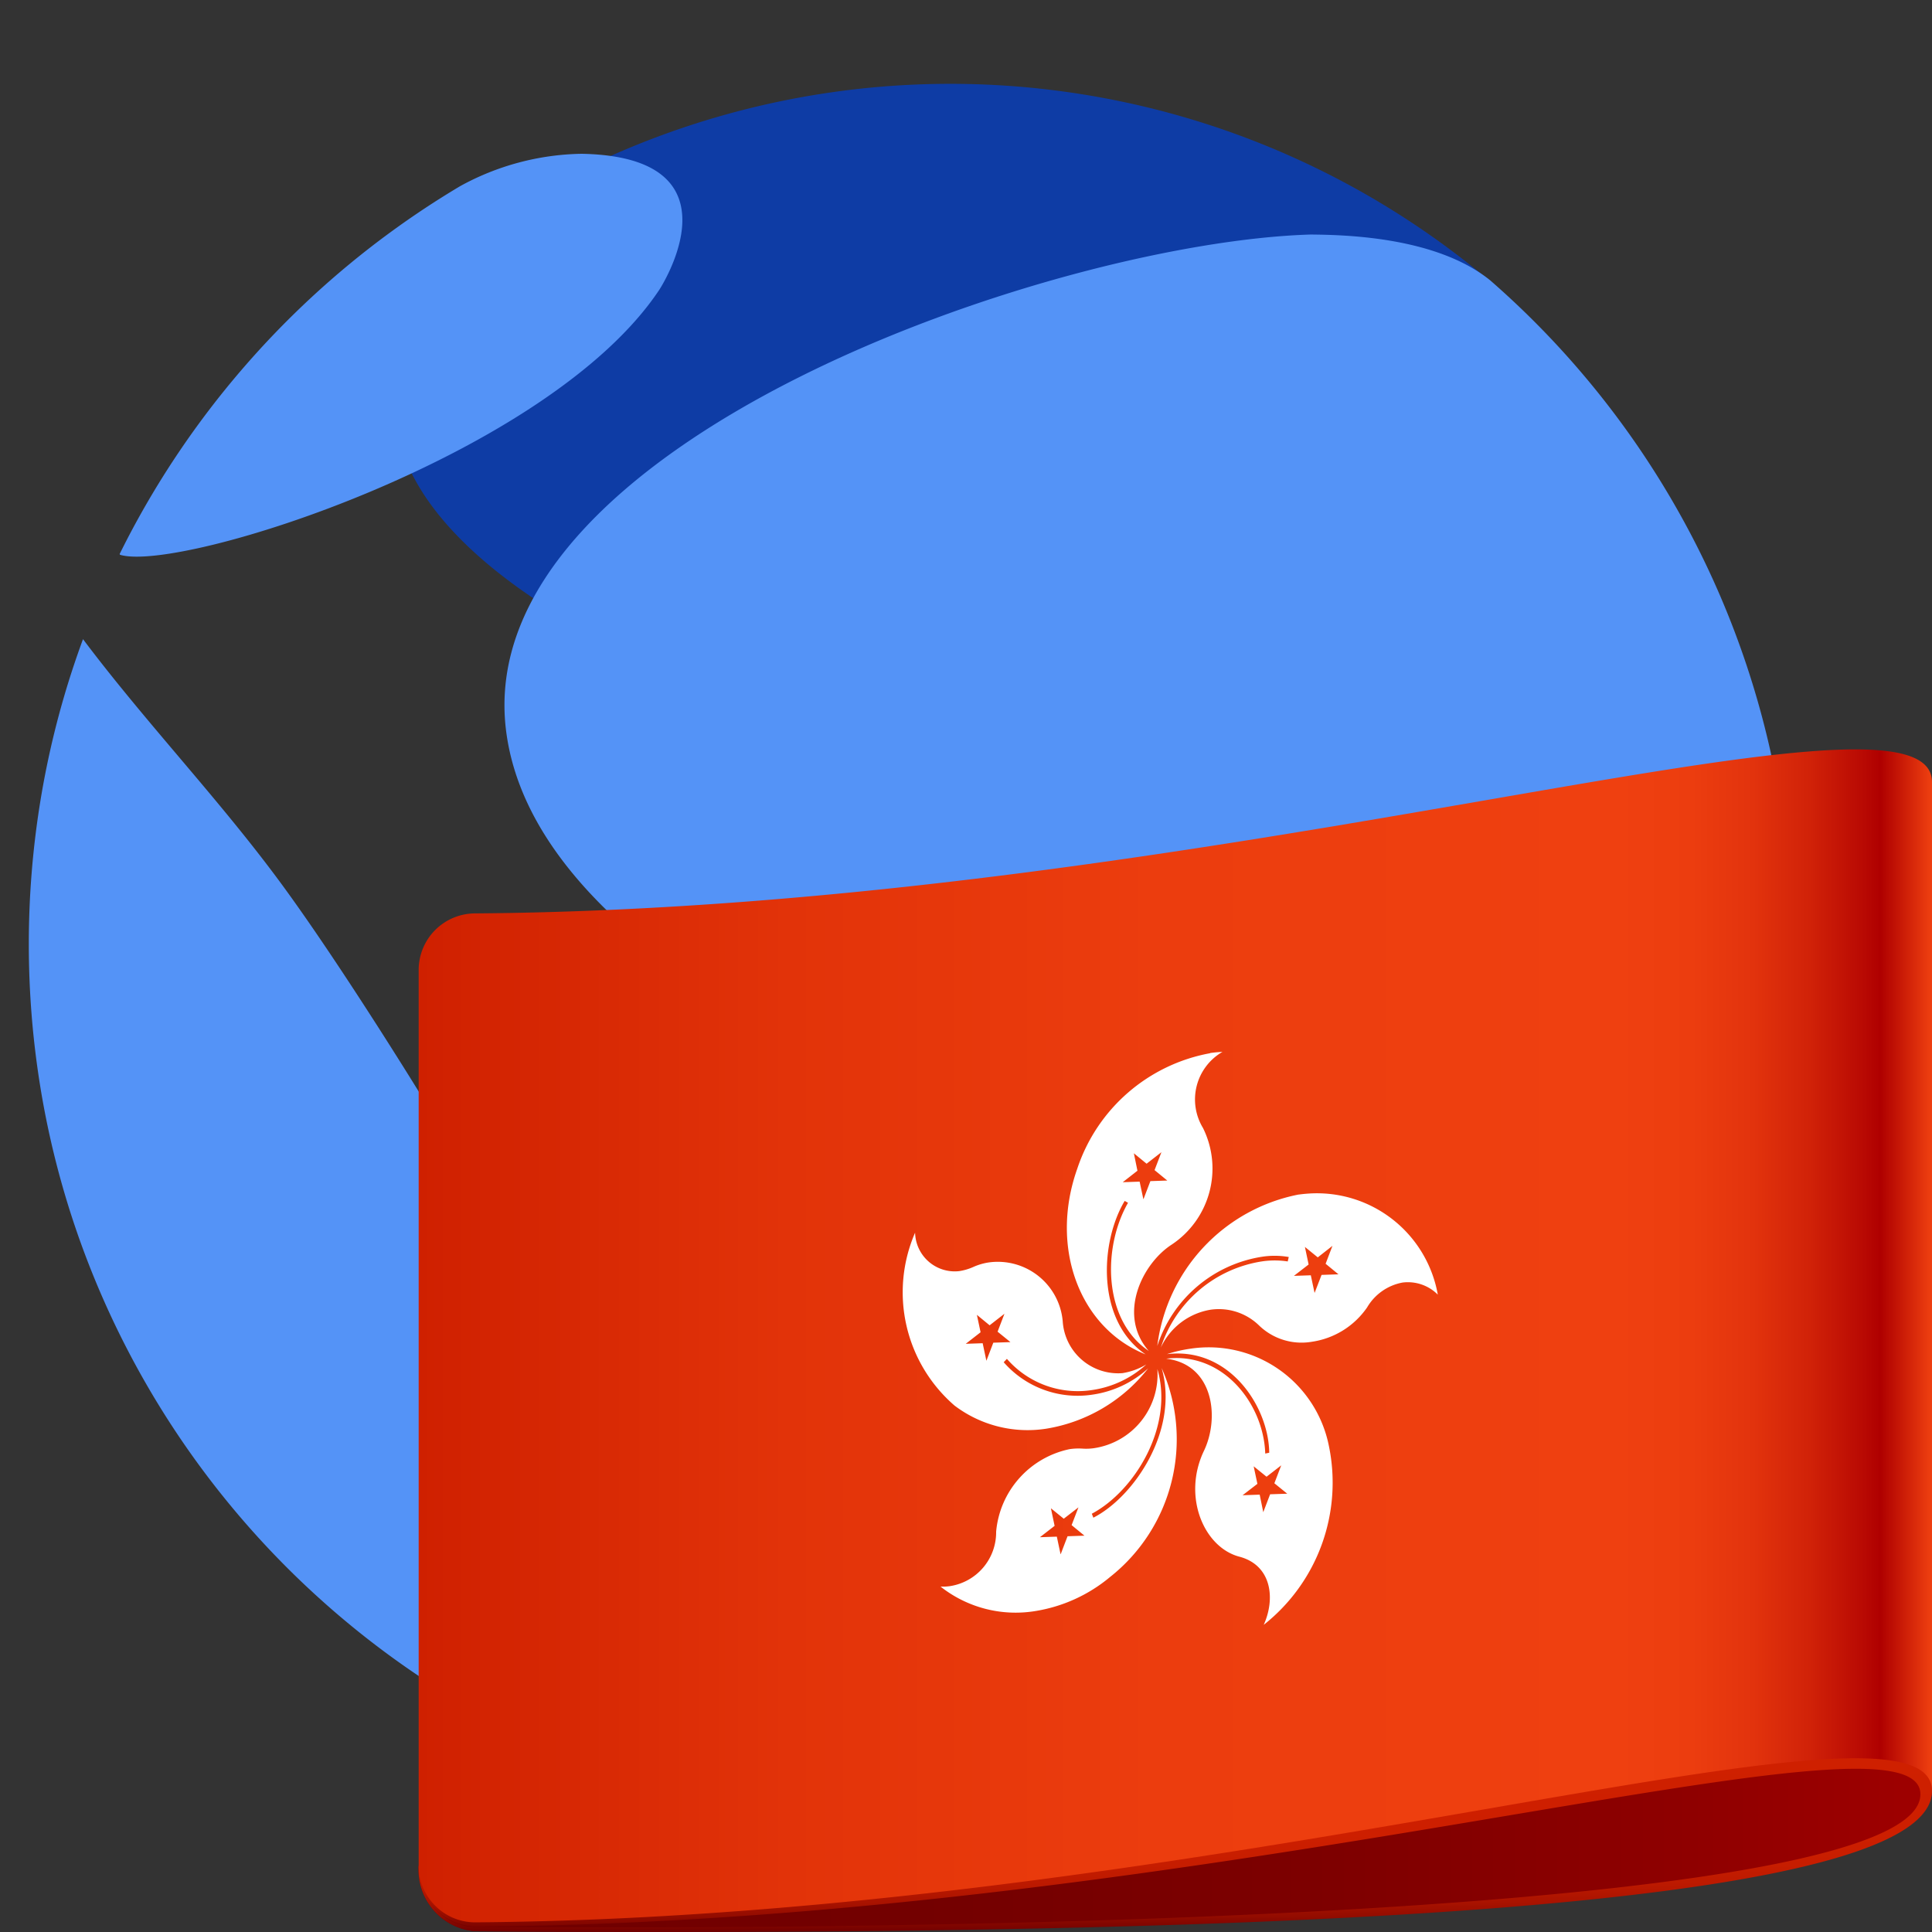 <svg xmlns="http://www.w3.org/2000/svg" viewBox="0 0 80 80">
  <rect x="0" y="0" width="80" height="80" fill="#333333" stroke="none"/>
  <defs>
    <linearGradient id="a1228c4e-5ec3-4b43-96f5-f8caf26cc027" x1="17.336" x2="80" y1="74.339" y2="74.339" gradientUnits="userSpaceOnUse">
      <stop offset="0" stop-color="#700000"/>
      <stop offset=".327" stop-color="#730000"/>
      <stop offset=".59" stop-color="#7d0000"/>
      <stop offset=".83" stop-color="#8e0000"/>
      <stop offset="1" stop-color="#9f0000"/>
    </linearGradient>
    <linearGradient id="bf1aa469-e614-4170-9118-a0c1414e0ece" x1="48.668" x2="48.668" y1="68.69" y2="80" gradientUnits="userSpaceOnUse">
      <stop offset=".35" stop-color="#cf2000"/>
      <stop offset=".645" stop-color="#cd1f00"/>
      <stop offset=".752" stop-color="#c61d00"/>
      <stop offset=".828" stop-color="#bb1900"/>
      <stop offset=".889" stop-color="#aa1300"/>
      <stop offset=".941" stop-color="#940c00"/>
      <stop offset=".987" stop-color="#790300"/>
      <stop offset="1" stop-color="#700000"/>
    </linearGradient>
    <linearGradient id="a4b921df-82bd-42de-b5e8-1fddebccad75" x1="17.336" x2="80" y1="55.314" y2="55.314" gradientUnits="userSpaceOnUse">
      <stop offset="0" stop-color="#cf2000"/>
      <stop offset=".021" stop-color="#d12201"/>
      <stop offset=".244" stop-color="#e23309"/>
      <stop offset=".487" stop-color="#ec3d0e"/>
      <stop offset=".791" stop-color="#ef4010"/>
      <stop offset=".841" stop-color="#ec3d0f"/>
      <stop offset=".882" stop-color="#e2330d"/>
      <stop offset=".919" stop-color="#d12208"/>
      <stop offset=".954" stop-color="#b90a03"/>
      <stop offset=".966" stop-color="#af0000"/>
      <stop offset="1" stop-color="#ef4010"/>
    </linearGradient>
  </defs>
  <path fill="#0e3ca5" d="M32.585 59.26c2 7.4 9.175 13.045 12.8 12.811.127-.008 13.745-2.547 21.2-15 5.8-9.693 3.826-19.05-4.065-19.254-2.838.207-33.744 7.348-29.933 21.445m29.197-47.527-.008-.006.012-.007a34.63 34.63 0 0 0-36.5-5.266A20.493 20.493 0 0 0 23.1 7.53c-.486.259-.973.516-1.444.8l.115.035a15.78 15.78 0 0 0-3.655 3.46C8.172 24.953 41.486 34.5 59.3 34.528c8.19 5.883 10.49-16.56 2.484-22.793Z"/>
  <path fill="#5493f7" d="M27.3 12C22.723 18.88 7.478 23.727 4.971 22.973l-.017-.032q.155-.312.313-.619a36.682 36.682 0 0 1 10.87-12.683q1.407-1.032 2.913-1.929a10.777 10.777 0 0 1 5.04-1.342c6.789.132 3.244 5.579 3.21 5.632m-3.756 48.613c.329 2.161-.008 10.7-.45 11.418-.381.023-1.174.072-3.472-1.217A36.537 36.537 0 0 1 3.054 50.631a36.275 36.275 0 0 1-1.383-5.616 36.9 36.9 0 0 1 0-11.841 36.275 36.275 0 0 1 1.383-5.616c.122-.366.25-.731.383-1.092 2.631 3.5 5.676 6.665 8.264 10.2 2.465 3.366 5.856 8.852 6.546 10.024 4.284 7.278 4.966 11.767 5.294 13.925m50.647-21.521a36.418 36.418 0 0 1-2.54 13.406c-4.3 4.62-33.283-6.753-33.567-6.877C34.116 43.886 22.05 38.6 20.961 30.3 19.4 18.351 43.63 10.027 54.28 9.711c1.277.015 5.163.061 7.429 1.9a36.414 36.414 0 0 1 12.479 27.483m-19.62 32.372c-3.16 1.475-6.638.4-5.735-2.676 1.735-5.909 16.887-11.967 20.232-12.3.413-.041.589.241.406.561a36.87 36.87 0 0 1-14.9 14.41"/>
  <path fill="url(#a1228c4e-5ec3-4b43-96f5-f8caf26cc027)" d="M17.336 77.255a2.552 2.552 0 0 0 2.328 2.713c30.7.21 60.336-1.2 60.336-5.8 0-13.924-62.664 3.087-62.664 3.087Z"/>
  <path fill="url(#bf1aa469-e614-4170-9118-a0c1414e0ece)" d="M17.336 77.255a2.548 2.548 0 0 0 2.34 2.713c30.692.233 60.287-.731 60.324-5.8 0-13.924-62.664 3.087-62.664 3.087Zm2.341 2.536a2.19 2.19 0 0 1-.244-.014 2.4 2.4 0 0 1-1.988-1.763 2.37 2.37 0 0 0 2.229 1.762c30.671-.193 59.845-9.636 59.845-5.478 0 4.244-29.172 5.702-59.842 5.493Z"/>
  <path fill="url(#a4b921df-82bd-42de-b5e8-1fddebccad75)" d="M19.679 37.822a2.343 2.343 0 0 0-2.343 2.344v37.089a2.342 2.342 0 0 0 2.328 2.345C50.363 79.37 80.037 69.209 80 74.169V32.394c.037-4.961-29.626 5.199-60.321 5.428Z"/>
  <path fill="#fff" d="m43.915 64.355-.154-.726-.7.024.608-.471-.153-.727.532.432.609-.471-.284.736.532.437-.7.024-.284.742m4.179-7.711c.741 2.566-1.146 5.345-2.827 6.2l-.063-.164c1.793-.954 3.408-3.643 2.714-5.991a3.087 3.087 0 0 1-2.624 3.277 2.278 2.278 0 0 1-.463.019 2.57 2.57 0 0 0-.541.02 3.838 3.838 0 0 0-3.048 3.418 2.254 2.254 0 0 1-1.917 2.256 2.078 2.078 0 0 1-.385.018 5.017 5.017 0 0 0 3.877 1.021 6.416 6.416 0 0 0 3.142-1.418 7.27 7.27 0 0 0 2.133-8.66"/>
  <path fill="#fff" d="m40.843 56.34-.153-.72-.7.024.614-.478-.153-.721.527.433.614-.478-.284.742.532.432-.709.024-.284.742m-2.954-5.3a6.2 6.2 0 0 0 1.63 7.16 5.006 5.006 0 0 0 3.794.96 6.725 6.725 0 0 0 4.226-2.5 4.335 4.335 0 0 1-2.3 1.088 4.066 4.066 0 0 1-3.682-1.341l.133-.14a3.886 3.886 0 0 0 3.531 1.291 4.233 4.233 0 0 0 2.242-1.06 2.743 2.743 0 0 1-.992.361 2.3 2.3 0 0 1-2.47-2.148 2.7 2.7 0 0 0-3.035-2.44 2.441 2.441 0 0 0-.655.186 2.262 2.262 0 0 1-.6.178 1.642 1.642 0 0 1-1.823-1.592"/>
  <path fill="#fff" d="m47.343 49.65-.153-.721-.7.024.609-.476-.148-.722.527.432.614-.477-.284.742.527.432-.7.024-.284.742m2.76-6.039a7.151 7.151 0 0 0-5.5 4.772c-1.168 3.277.1 6.615 2.827 7.7-2.055-1.391-1.894-4.641-.867-6.356l.138.078c-1.064 1.858-1.033 4.863.858 6.134-1.3-1.486-.287-3.6.946-4.4a3.781 3.781 0 0 0 1.3-4.832 2.276 2.276 0 0 1 .806-3.151 5.547 5.547 0 0 0-.514.048"/>
  <path fill="#fff" d="m54.431 53.527-.153-.72-.7.024.609-.471-.153-.727.532.432.608-.477-.283.742.532.437-.7.024-.284.736m-.655-4.066a7.311 7.311 0 0 0-5.863 6.271 5.446 5.446 0 0 1 4.338-3.693 3.424 3.424 0 0 1 1.106.011l-.043.184a3.587 3.587 0 0 0-1.081 0 5.245 5.245 0 0 0-4.174 3.566 2.77 2.77 0 0 1 2.051-1.566 2.387 2.387 0 0 1 2 .634 2.531 2.531 0 0 0 2.2.692 3.367 3.367 0 0 0 2.29-1.421 2.154 2.154 0 0 1 1.466-1.031 1.748 1.748 0 0 1 1.462.5 5.083 5.083 0 0 0-5.35-4.185 5.69 5.69 0 0 0-.412.042"/>
  <path fill="#fff" d="m52.309 62.617-.148-.727-.709.025.614-.472-.154-.726.533.431.608-.471-.284.742.533.432-.709.024-.284.742M49.3 55.846a5.759 5.759 0 0 0-.979.226c2.58-.311 4.212 2.169 4.235 4.082l-.165.035c-.065-2.045-1.735-4.221-4.1-3.929 1.967.242 2.219 2.45 1.56 3.82-.9 1.887 0 3.993 1.469 4.379 1.337.353 1.5 1.734 1.008 2.822a7.5 7.5 0 0 0 2.7-7.4 5.074 5.074 0 0 0-5.73-4.035"/>
</svg>
